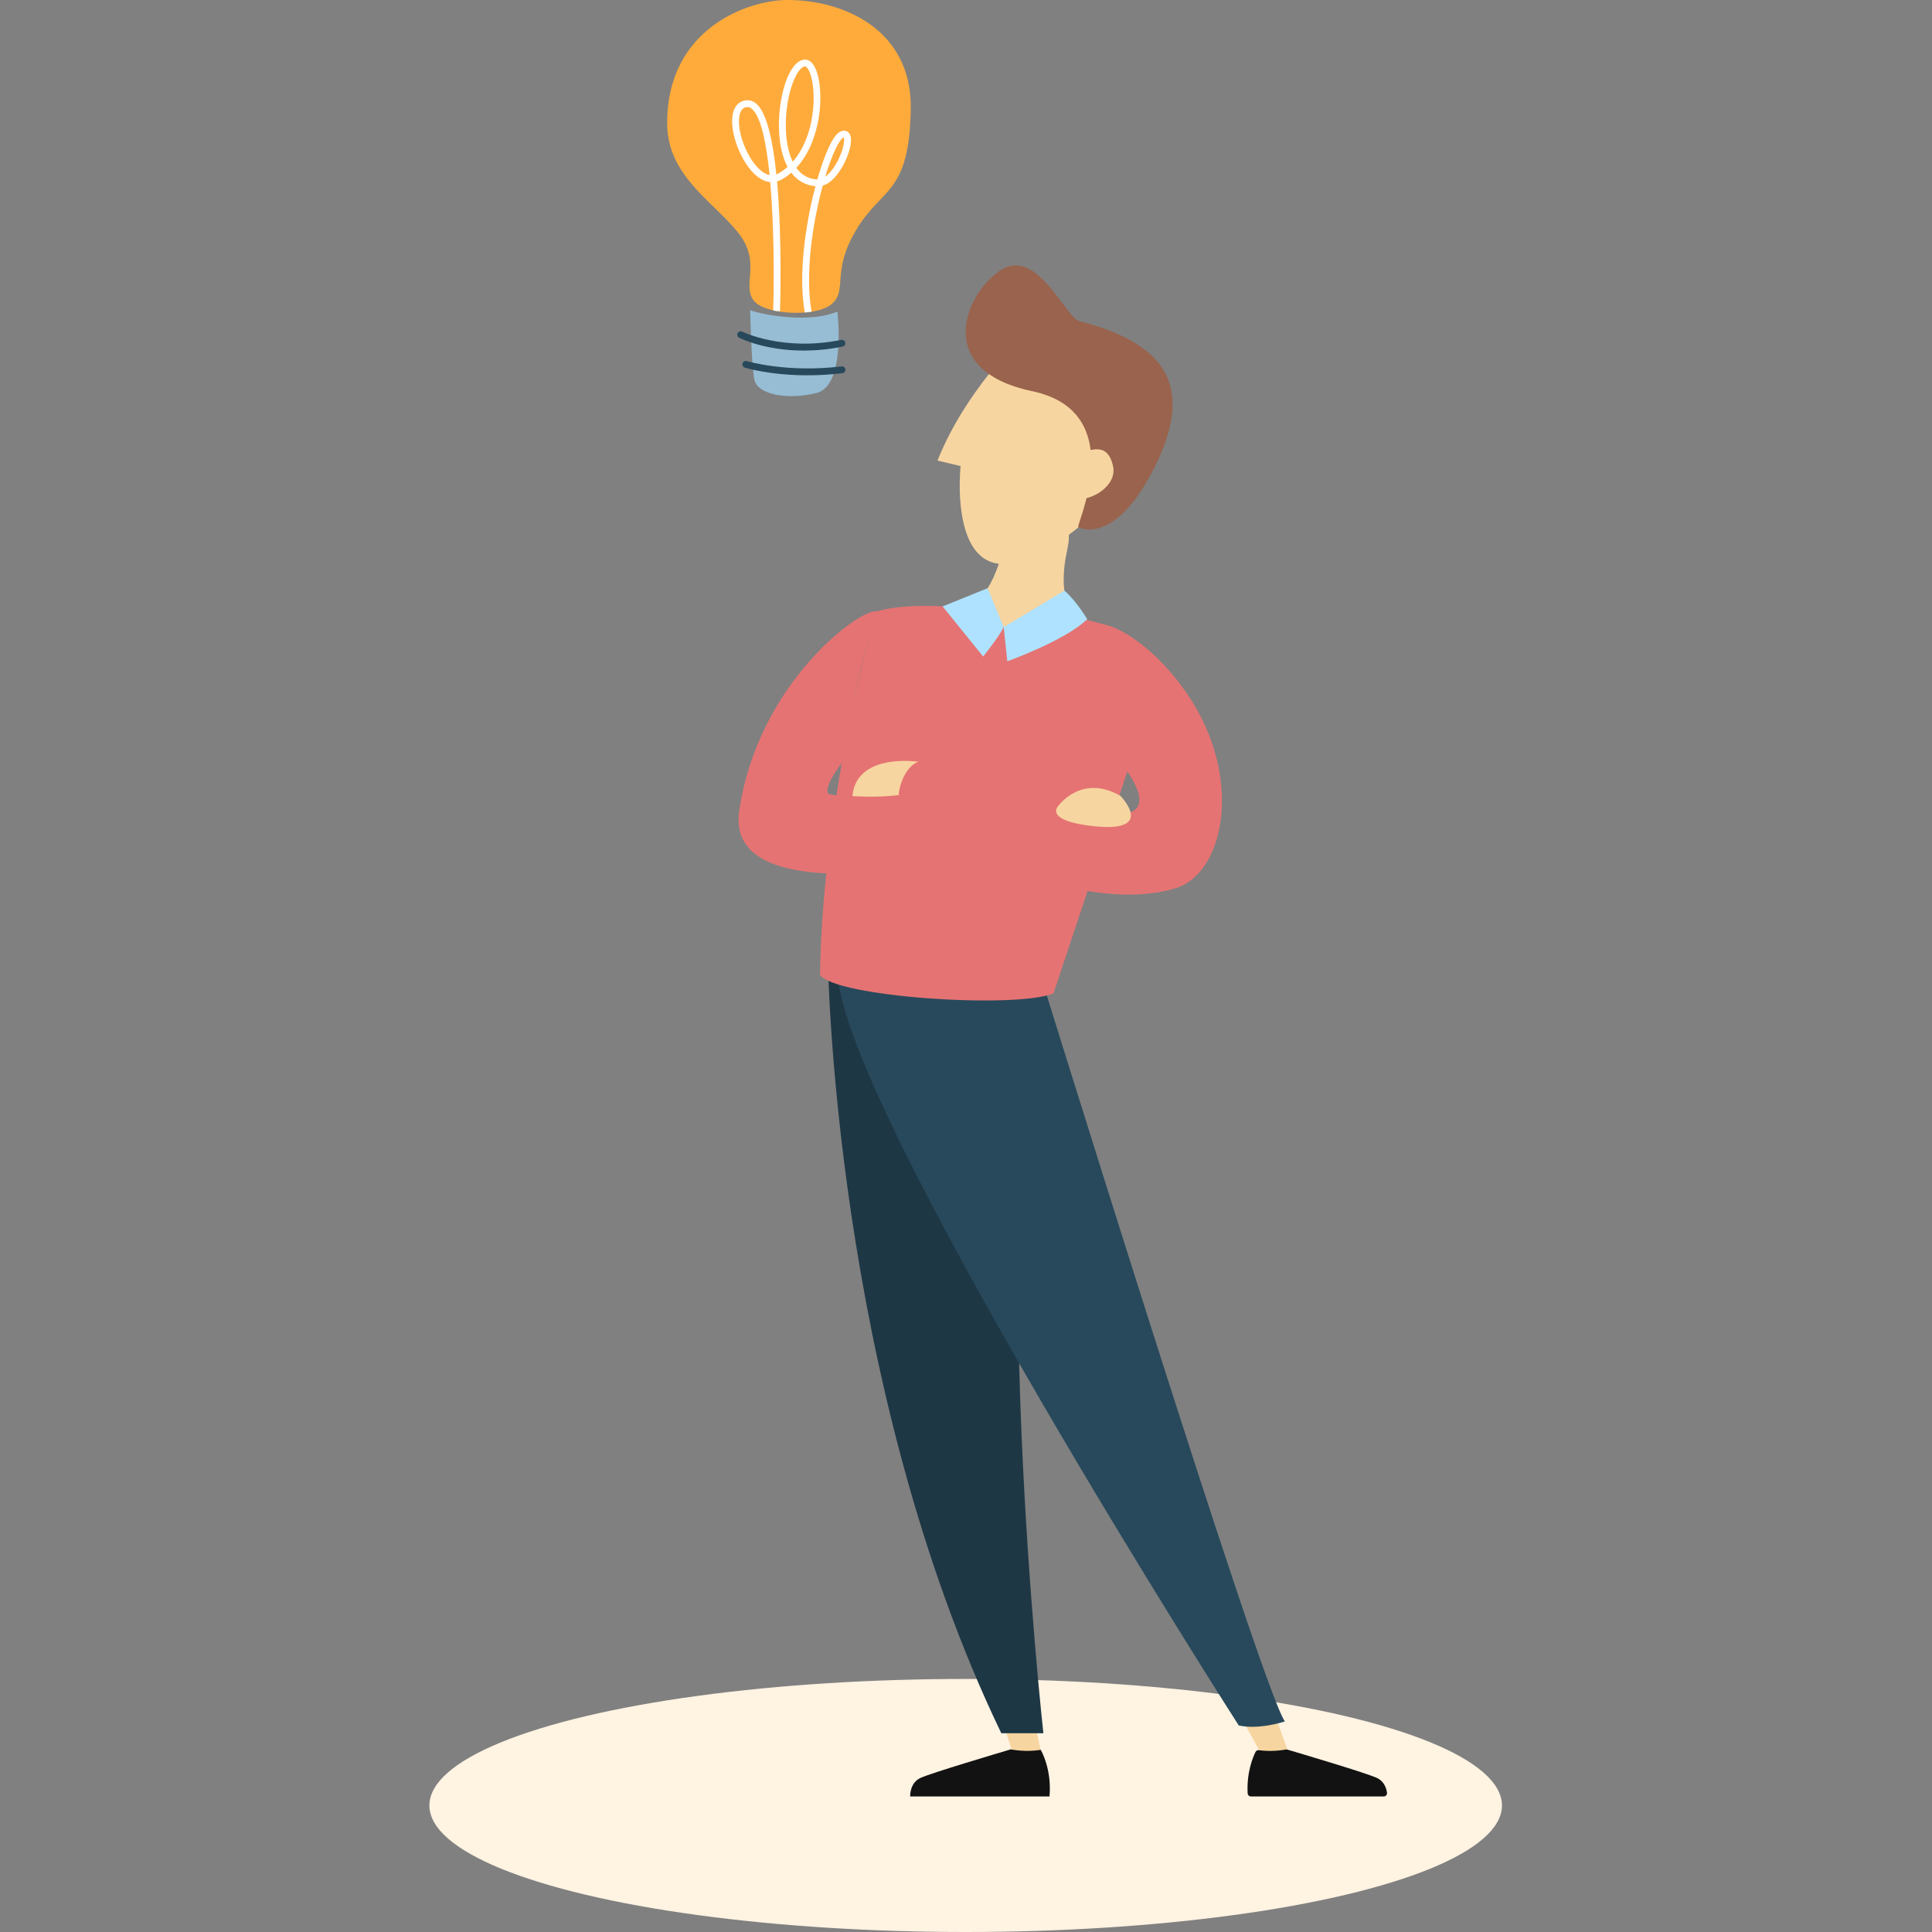 <?xml version="1.0" encoding="utf-8"?>
<!-- Generator: Adobe Illustrator 23.0.1, SVG Export Plug-In . SVG Version: 6.00 Build 0)  -->
<svg version="1.1" id="Layer_1" xmlns="http://www.w3.org/2000/svg" xmlns:xlink="http://www.w3.org/1999/xlink" x="0px" y="0px"
	 viewBox="0 0 708.66 708.66" style="enable-background:new 0 0 708.66 708.66;" xml:space="preserve">
<rect x="0" y="0" width="708.66" height="708.66" fill="#808080" stroke="none"/>
<style type="text/css">
	.st0{fill:#FFAB3B;}
	.st1{fill:#96BDD4;}
	.st2{fill:#FFFFFF;}
	.st3{fill:#28495C;}
	.st4{fill:#FFF3E2;}
	.st5{fill:#F7D5A0;}
	.st6{fill:#1E3745;}
	.st7{fill:#121212;}
	.st8{fill:#E57373;}
	.st9{fill:#AEE2FF;}
	.st10{fill:#99634D;}
</style>
<g>
	<g>
		<path class="st0" d="M276.39,110.14c3.89,5.39,23.23,6.39,28.89,1.21c5.65-5.18-0.47-11.77,8.95-27.32
			c9.42-15.54,19.3-12.74,19.84-44.02C334.57,10.69,309.13-0.16,288.43,0c-13.81,0.11-43.71,10.25-43.71,45.1
			c0,19.17,16.14,28.18,25.71,39.83C279.62,96.14,272,104.06,276.39,110.14z"/>
		<path class="st1" d="M275.14,113.71c0,0.47,19.62,5.7,32.02,0.57c0,0,3.3,27.21-7.69,29.88c-10.99,2.67-21.66,0.47-22.76-4.87
			C275.61,133.96,275.14,113.71,275.14,113.71z"/>
		<path class="st2" d="M308.45,48.17c-3.12,1.16-6.37,9.72-8.65,17.66c-3.54-0.16-6-1.89-7.71-4.27
			c9.23-9.91,10.17-27.29,7.55-35.09c-1.45-4.33-3.58-4.73-4.73-4.59c-5.85,0.74-9.66,14.4-9.15,26.11
			c0.23,5.41,1.31,9.87,3.12,13.22c-1.03,0.91-2.15,1.73-3.38,2.43c-0.24,0.14-0.48,0.25-0.73,0.35
			c-1.23-12.01-3.41-22.36-7.19-25.8c-1.21-1.1-2.57-1.57-4.02-1.39c-2.29,0.29-3.93,1.85-4.62,4.39
			c-1.8,6.57,2.85,18.91,8.87,23.57c1.56,1.21,3.14,1.89,4.71,2.03c1.48,16.7,1.42,36.69,1.09,47.05c0.41,0.1,0.83,0.18,1.25,0.26
			l1.25,0.04c0.05-1.67,0.81-26.53-1.09-47.59c0.58-0.17,1.16-0.41,1.73-0.73c1.26-0.72,2.43-1.55,3.5-2.48
			c2.22,2.94,5.22,4.65,8.87,4.96c-0.53,1.98-0.99,3.86-1.36,5.51c-1.67,7.41-5.22,26.13-2.56,40.82c0.85-0.07,1.69-0.17,2.5-0.3
			c-1.85-10.05-0.94-24.6,2.52-39.97c0.5-2.23,1.02-4.33,1.55-6.27c4.4-1.3,7.43-7.14,8.33-9.11c1.65-3.58,2.96-8.43,1.23-10.3
			C310.99,48.33,310.06,47.57,308.45,48.17z M279.35,62.77c-5.28-4.09-9.54-15.24-7.98-20.92c0.63-2.32,2.05-2.5,2.52-2.56
			c0.1-0.01,0.19-0.02,0.29-0.02c0.6,0,1.16,0.25,1.73,0.77c3.24,2.95,5.21,12.55,6.38,24.16
			C281.32,64.02,280.34,63.54,279.35,62.77z M290.77,59.32c-1.88-3.91-2.38-8.65-2.5-11.43c-0.5-11.59,3.5-23.07,6.96-23.51l0.05,0
			c0.5,0,1.31,0.89,1.98,2.89C299.65,34.4,298.89,50.12,290.77,59.32z M307.31,58.95c-1.16,2.25-2.81,4.59-4.62,5.88
			c2.65-8.75,5.33-13.82,6.63-14.3c0.09-0.03,0.15-0.05,0.19-0.06C309.9,51.26,309.49,54.71,307.31,58.95z"/>
		<g>
			<g>
				<path class="st3" d="M294.81,128.59c-14.27,0-23.22-4.46-23.7-4.71c-0.62-0.32-0.86-1.07-0.55-1.69
					c0.31-0.62,1.07-0.86,1.69-0.55l0,0c0.15,0.07,14.88,7.38,36.33,3.03c0.68-0.14,1.34,0.3,1.48,0.98
					c0.14,0.68-0.3,1.34-0.98,1.48C303.9,128.19,299.11,128.59,294.81,128.59z"/>
			</g>
		</g>
		<g>
			<g>
				<path class="st3" d="M296.19,137.66c-13.63,0-22.52-2.67-22.99-2.81c-0.66-0.2-1.03-0.91-0.83-1.57
					c0.2-0.66,0.91-1.03,1.57-0.83c0.14,0.04,14.67,4.39,34.75,1.94c0.68-0.08,1.31,0.41,1.4,1.09c0.08,0.69-0.41,1.31-1.09,1.4
					C304.39,137.44,300.09,137.66,296.19,137.66z"/>
			</g>
		</g>
	</g>
	<ellipse class="st4" cx="354.21" cy="662.25" rx="196.71" ry="46.41"/>
	<g>
		<polygon class="st5" points="362.85,615.76 372.48,646.24 382.71,647.05 376.53,616.85 		"/>
		<polygon class="st5" points="448.33,617.28 462.5,643.12 472.23,641.76 462.61,615.18 		"/>
		<path class="st5" d="M368.91,196.51c0,0-2.48,20.1-14.04,26.68L354,234.15l32.64,5.69l10.73-12.82c0,0-10.89-1.75-5.9-25.62
			C396.45,177.53,368.91,196.51,368.91,196.51z"/>
		<path class="st6" d="M303.65,351.03c0,0,1.56,155.66,63.63,284.73h15.43c0,0-22.03-200.22,1.84-281.23l-68.72-16.07L303.65,351.03
			z"/>
		<path class="st3" d="M377.21,343.36c0,0,85.4,276.27,94.09,288.05c0,0-9.24,3.18-16.93,1.49c0,0-144.78-226.08-147.09-275.7
			C304.97,307.58,377.21,343.36,377.21,343.36z"/>
		<path class="st7" d="M460.52,642.63c-0.98,1.99-3.29,7.56-2.88,15.16c0.03,0.64,0.56,1.15,1.21,1.15h48.71
			c0.74,0,1.3-0.66,1.19-1.39c-0.23-1.58-1.01-4.11-3.57-5.34c-3.8-1.83-28.57-9.14-32.95-10.45c-0.18-0.05-0.36-0.06-0.55-0.03
			c-1.12,0.2-5.46,0.88-9.92,0.24C461.25,641.89,460.75,642.16,460.52,642.63z"/>
		<path class="st7" d="M381.75,641.85c0.22,0.38,4.08,7.14,3.21,17.08c0,0.01-0.01,0.01-0.01,0.01h-51.08c-0.01,0-0.02,0-0.02-0.01
			c-0.01-0.2-0.14-4.89,3.66-6.72c3.89-1.87,29.75-9.49,33.22-10.54c0,0,5.54,1.14,10.97,0.16
			C381.71,641.84,381.74,641.83,381.75,641.85z"/>
		<path class="st8" d="M300.78,357.56c5.37,8.15,71.56,12.55,85.64,6.82l34.04-102.29l-13.36-32.49l-9.72-2.59
			c0,0-32.28,9.83-42.49-3.83c0,0-20.52-2.67-33.17,1.03C320.73,224.24,301.8,292.41,300.78,357.56z"/>
		<path class="st8" d="M401.1,305.55c0,0-136.61,38.53-129.96-8c6.65-46.53,44.05-74.43,50.55-73.33
			c-5.14,16.02-9.35,33.33-11.37,53.75c0,0-7.94,9.38-6.67,12.89c1.27,3.5,76.44-2.27,96.11,0.03L401.1,305.55z"/>
		<path class="st5" d="M337.21,279.45c0,0-23.06-3.64-24.54,12.54c0,0,9.67,0.81,18.76-0.6
			C340.53,289.99,337.21,279.45,337.21,279.45z"/>
		<path class="st8" d="M407.09,229.6c0,0,13.73,4.12,27.71,23.96c21.55,30.58,14.62,66.02-2.96,72.02
			c-17.58,6-58.78,3.95-102.23-34.19c0,0,1.19-11.49,9.37-12.59c0,0,66,22.51,75.56,19.18c9.56-3.33-4.16-19.11-4.16-19.11
			C403.59,263.04,402.88,246.58,407.09,229.6z"/>
		<path class="st5" d="M387.99,295.86c0,0,8.44-12.27,22.98-3.94c0,0,13.25,13.48-9.42,11.16
			C383.02,301.19,387.99,295.86,387.99,295.86z"/>
		<path class="st9" d="M362.25,215.75l-16.5,6.68l14.86,18.38c0,0,5.57-6.82,7.55-10.78L362.25,215.75z"/>
		<path class="st9" d="M390.41,216.64l-22.25,13.39l1.32,12.53c0,0,21.28-7.6,29.33-15.45
			C398.81,227.11,394.63,220.18,390.41,216.64z"/>
		<path class="st5" d="M368.91,196.51c0,0-0.95,7.68-4.4,15.09c4.4,1.08,12.8,0.87,26.48-7.71c0.14-0.81,0.29-1.63,0.48-2.5
			C396.45,177.53,368.91,196.51,368.91,196.51z"/>
		<path class="st5" d="M375.17,122.32c-2.37,4.15-20.74,20.51-31.31,46.62l8.49,2.01c0,0-7.4,67.19,48.65,17.91
			s-10.17-61.77-10.17-61.77L375.17,122.32z"/>
		<path class="st10" d="M395.86,117.77c-4.94-1.28-15.3-26.67-28.26-18.98s-26.37,36.82,10.99,44.69
			c37.36,7.87,14.63,51.89,17.06,49.89c0,0,13.26,7.52,28.12-22.55C438.64,140.76,426.6,125.71,395.86,117.77z"/>
		<path class="st5" d="M393.52,167.04c6.51-2,12.53-5.24,14.71,3.73s-12.89,15.53-15.61,10.43
			C389.9,176.09,393.52,167.04,393.52,167.04z"/>
	</g>
</g>
</svg>
